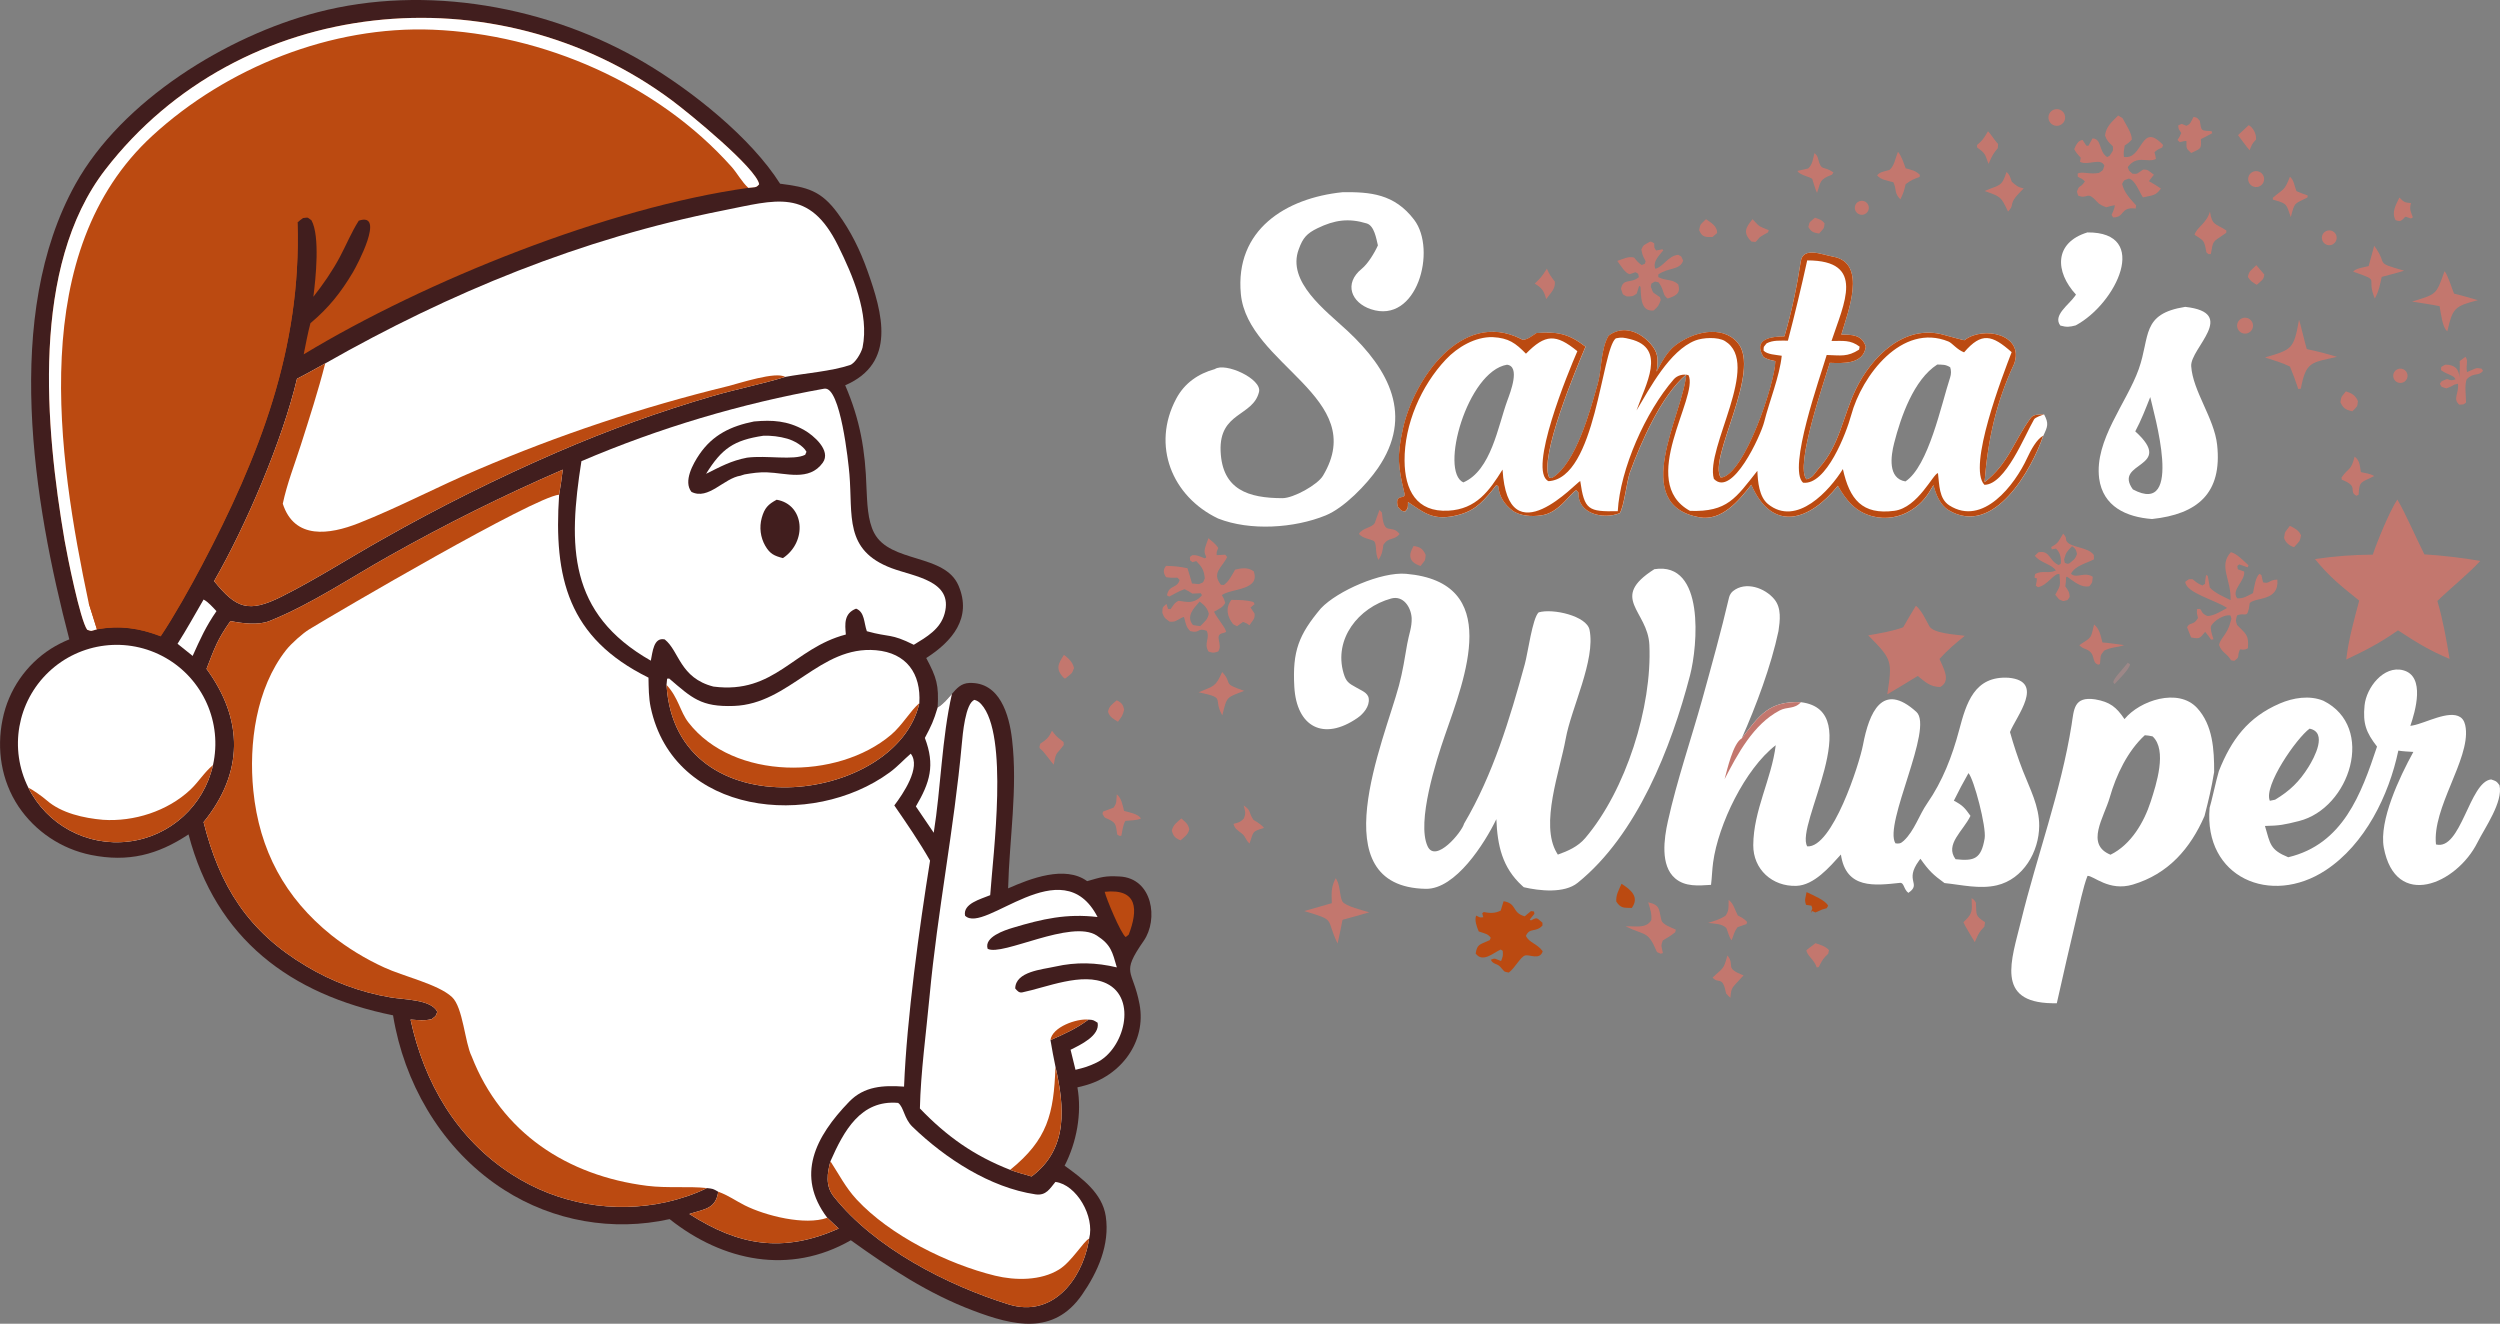 <?xml version="1.0" encoding="UTF-8"?>
<svg id="Layer_2" data-name="Layer 2" xmlns="http://www.w3.org/2000/svg" xmlns:xlink="http://www.w3.org/1999/xlink" viewBox="0 0 1323.79 700.95">
  <rect x="0" y="0" width="1323.79" height="700.95" fill="#808080" stroke="none"/>
  <defs>
    <style>
      .cls-1 {
        fill: #bb4a11;
      }

      .cls-2 {
        fill: #fff;
      }

      .cls-3 {
        fill: rgba(197, 147, 147, .04);
      }

      .cls-4 {
        fill: rgba(197, 147, 147, .42);
      }

      .cls-5 {
        fill: #c3776e;
      }

      .cls-6 {
        fill: #411e1e;
      }
    </style>
    <symbol id="Santas_Whisper" data-name="Santas Whisper" viewBox="0 0 1323.79 700.95">
      <g>
        <path class="cls-6" d="M36.71,338.55c-19.06-72.88-35.28-171.82,3.27-241.1C64.6,53.2,120.05,19.03,168.12,6.5c57.37-14.96,122.52-3.28,173.32,26.76,24.92,14.74,56.18,39.57,71.62,64.01,14.25,1.86,21.6,3.44,30.63,15.8,6.92,9.48,11.75,19.38,15.68,30.42,7.91,22.23,15.48,48.73-11.82,60.53,7.89,18.34,10.65,34.34,11.27,54.34.38,7.49.52,17.17,4.1,23.91,8.52,16.04,37.36,10.77,44.63,27.82,7.3,17.12-3.44,29.62-17.09,38.34,5.52,10.45,6.73,14.26,6.04,26.19,3.31-2.01,5-4.31,7.58-7.2,2.55-3,4.9-5.61,9.16-5.78,16.21-.62,21.15,16.9,22.66,29.87,3.07,26.23-1.43,52.58-2.08,78.89,11.83-5.21,30.1-12.34,41.85-3.82,7.69-2.18,9.39-2.89,17.21-2.47,17.5.94,20.62,22.76,12.73,34.1-12.43,17.88-5.7,14.82-2.19,33.62,3.67,19.61-9.66,37.96-29.49,43.1-1.14.29-2.27.58-3.41.85,2.44,13.8-.4,29.05-6.78,41.48,9.29,6.7,19.95,14.57,21.78,26.76,2.26,15.1-4.25,29.62-12.66,41.7-15.03,21.58-36.57,16.18-57.48,8.29-24-9.06-44.16-22.44-64.84-37.27-32.4,18.59-67.79,11.14-95.96-11.19-30.07,6.67-61.56,1.12-87.53-15.44-30.1-19.19-50.19-50.85-57.6-85.5-.5-2.31-.94-4.63-1.32-6.97-54.46-11.08-93.75-40.45-108.3-95.81-16.39,10.85-31.93,14.85-51.65,10.88-15.69-3.19-29.49-12.43-38.42-25.71-9.03-13.62-11.66-30.22-8.37-46.13,3.11-15.43,12.37-28.92,25.64-37.38,2.72-1.75,6.75-3.79,9.72-4.95Z"/>
        <path class="cls-2" d="M504.07,367.42c-5.37,23.42-5.86,49.87-9.64,73.54l-9.46-13.94c7.44-12.66,10.28-21.78,4.76-36.27,3.49-6.6,4.6-8.89,6.77-16.14,3.31-2.01,5-4.31,7.58-7.2Z"/>
        <path class="cls-2" d="M122.02,328.85c6.21,1.23,14.69,2.38,20.64,0,21.9-8.73,43.03-23.06,63.59-34.55,29.78-16.78,60.4-32.01,91.75-45.62-.58,4.48-1.12,8.81-1.93,13.26-2.97,44.08,4.72,75.83,47.31,96.88.1,5.22.1,10.73,1.17,15.73,12.16,57.2,85.37,64.6,126.54,34.46,4.19-3.07,7.33-6.64,11.17-9.93,5.62,7.13-4.17,21.42-8.71,27.41,6.52,9.45,13.24,19.24,18.93,29.23-5.66,35.36-12.32,83.39-13.77,119.66-10.97-.77-21.08-.28-29.1,8.03-17.86,18.5-28.46,39.03-11.56,61.43l6.05,5.71c-29.39,13.03-52.59,9.25-79.1-7.73,8.29-2.71,13.89-2.62,15.32-11.77-2.83-1.66-2.72-1.55-6.02-1.96-6.09,3.14-14.54,5.88-21.2,7.38-28.09,6.3-57.53,1.11-81.76-14.42-29.38-18.78-46.73-48.6-53.96-82.17,3.99.24,7.42.77,11.24-.26,2.62-2.17,1.75-.88,2.94-3.85-3.11-6.58-17.56-6.42-24.57-7.61-15.87-2.66-31.1-8.3-44.88-16.61-30.71-18.22-45.86-42.42-54.31-76.23,21.22-26.14,21.24-54.2,1.56-81.14,4.37-11.28,5.75-15.54,12.66-25.34Z"/>
        <path class="cls-1" d="M122.02,328.85c6.21,1.23,14.69,2.38,20.64,0,21.9-8.73,43.03-23.06,63.59-34.55,29.78-16.78,60.4-32.01,91.75-45.62-.58,4.48-1.12,8.81-1.93,13.26-13.47,1.32-116.76,61.83-132.28,71.27-3.44,2.09-9.56,7.52-12.33,11.04-15.86,20.2-19.82,49.63-17.33,74.36,3.17,31.58,16.72,56.79,41.39,76.62,8.58,6.78,17.95,12.5,27.9,17.05,10.01,4.67,28.57,8.84,35.9,15.66,5.9,5.49,6.79,24.17,10.46,31.47,15.71,40.4,50.67,63.19,92.87,68.5,10.77,1.35,22.16.13,31.65,1.19-6.09,3.14-14.54,5.88-21.2,7.38-28.09,6.3-57.53,1.11-81.76-14.42-29.38-18.78-46.73-48.6-53.96-82.17,3.99.24,7.42.77,11.24-.26,2.62-2.17,1.75-.88,2.94-3.85-3.11-6.58-17.56-6.42-24.57-7.61-15.87-2.66-31.1-8.3-44.88-16.61-30.71-18.22-45.86-42.42-54.31-76.23,21.22-26.14,21.24-54.2,1.56-81.14,4.37-11.28,5.75-15.54,12.66-25.34Z"/>
        <path class="cls-1" d="M380.33,631.06c5.01,1.7,9.26,4.8,14.02,7.19,11.06,5.55,31.9,10.78,43.71,6.59l6.05,5.71c-29.39,13.03-52.59,9.25-79.1-7.73,8.29-2.71,13.89-2.62,15.32-11.77Z"/>
        <path class="cls-1" d="M51.32,333.24c-3.3.88-2.45,1.18-5.16.23-3.76-5.31-10.57-39.29-11.94-47.21-10.22-59.99-18.08-145.1,21.52-196.41C127.12-2.67,262.89-15.9,355.68,53.07c9.23,6.86,44.91,36.07,46.3,44.5-1.67,2.03-2.21,1.42-5.73,1.91-74.48,10.41-170.95,49.15-235.43,88.15,1.1-5.48,2.12-11.1,3.56-16.49,9.63-8.09,16.07-16.16,22.52-27.02,2.03-3.41,17.37-32.08,3.08-27.27-3.92,6.15-6.55,12.71-9.97,19.13-3.96,7.46-8.86,14.53-14.08,21.17,1.25-9.59,3.62-32.2-1.02-40.52-2.67-1.83-1.24-1.46-4.43-1.17-1.23.92-1.97,1.33-2.96,2.46,2.18,66.32-20.14,123.71-50.76,181.67-5.98,11.31-14.61,26.76-21.69,37.31-11.46-4.37-21.57-5.82-33.77-3.69Z"/>
        <path class="cls-2" d="M51.32,333.24c-3.3.88-2.45,1.18-5.16.23-3.76-5.31-10.57-39.29-11.94-47.21-10.22-59.99-18.08-145.1,21.52-196.41C127.12-2.67,262.89-15.9,355.68,53.07c9.23,6.86,44.91,36.07,46.3,44.5-1.67,2.03-2.21,1.42-5.73,1.91-3.45-3.13-5.79-7.67-8.88-11.16-39.26-44.01-99.6-70.21-158.12-72.59-53.68-2.19-109.1,19.97-148.49,56.08C14.28,132.77,30.31,240.57,47.01,319.52l4.31,13.72Z"/>
        <path class="cls-1" d="M157.54,117.95c2.18,66.32-20.14,123.71-50.76,181.67-5.98,11.31-14.61,26.76-21.69,37.31-11.46-4.37-21.57-5.82-33.77-3.69l-4.31-13.72c4.8,1.53,12.49,4.1,17.27,3.84,16.31-.87,26.74-22.98,33.56-35.46,28.02-51.24,47.76-108.34,57.34-165.93.28-1.67,1.29-2.82,2.36-4.03Z"/>
        <path class="cls-2" d="M172.21,192.44c65.97-37.55,135.83-66.17,210.49-80.95,28.19-5.58,45.83-12.25,61.12,18.71,7.62,15.43,16.57,35.95,12.92,53.8-.74,3-3.96,8.38-6.62,9.28-9.85,3.34-24,4.36-34.41,6.31-11.33,3.53-26.12,6.55-38.23,10.08-28.06,8.18-55.57,18.12-82.39,29.74-31.73,13.74-62.7,29.18-92.77,46.25-17.7,9.94-35.25,21.26-53.4,30.32-17.38,8.68-23.86,6.15-35.55-8.28,16.79-29.09,36.26-74.7,43.9-107.16,4.77-2.38,10.2-5.53,14.94-8.11Z"/>
        <path class="cls-1" d="M157.26,200.55c4.77-2.38,10.2-5.53,14.94-8.11-3.68,14.47-8.41,29.07-12.95,43.32-3.32,10.4-7.25,20.26-9.51,30.97,6.18,19.16,24.74,16.4,40.21,10.29,21.38-8.45,41.69-19.33,63-28.33,42.91-18.39,87.28-33.19,132.64-44.25,6.06-1.54,25.43-7.93,30.12-4.85-11.33,3.53-26.12,6.55-38.23,10.08-28.06,8.18-55.57,18.12-82.39,29.74-31.73,13.74-62.7,29.18-92.77,46.25-17.7,9.94-35.25,21.26-53.4,30.32-17.38,8.68-23.86,6.15-35.55-8.28,16.79-29.09,36.26-74.7,43.9-107.16Z"/>
        <path class="cls-2" d="M436.58,205.81c8.47-1.26,12.68,39.09,13.2,45.26,1.85,21.87-2.93,40.29,22.33,49.79,11.95,4.49,32.79,6.59,28.1,23.96-2.25,8.33-9.48,12.43-16.34,16.61-12.5-6.23-12.52-3.74-24.86-7.19-1.6-4.45-1.08-10.14-5.69-11.95-6.5,2.52-5.92,8.15-5.43,13.7-27.8,7.25-37.56,31.75-70.1,27.57-17.88-4.6-18-18.73-25.8-24.97-5.95-1.34-6.43,6.83-7.37,11.25-43.88-24.98-43.81-60.85-36.75-105.64,41.31-17.64,84.49-30.52,128.7-38.41Z"/>
        <path class="cls-6" d="M399.33,223.17c9.75-.86,17.58-.42,26.48,4.54,4.81,2.69,14.52,10.85,9.85,17.32-7.19,9.98-19.42,5.41-29.56,5.08-4.18-.14-7.6.38-11.79,1.09.16-.05-2.29.69-2.05.66-8.97,1.3-17.15,13.14-26.12,8.6-4.4-5.51.79-14.86,4.17-19.82,7.17-10.52,16.86-15.04,29-17.48Z"/>
        <path class="cls-2" d="M404.2,230.73c4.26-.14,8.52.38,12.63,1.54,3.46.99,8.47,3.67,10.21,6.95l-.68,1.59c-6.08,3.13-20.28.17-30.8,1.53-8.56,1.65-14.01,4.76-21.69,8.55,8.34-13.43,14.68-17.81,30.33-20.16Z"/>
        <path class="cls-2" d="M375.31,303.16c34.54-2.97,46.58,33.12,9.46,39.44-32.79,3.75-47.32-33.33-9.46-39.44Z"/>
        <path class="cls-6" d="M411.26,264.62c14.83,2.54,16.27,22.32,3.31,30.91-4.58-1.21-6.82-2.18-9.35-6.5-2.57-4.49-3.24-9.83-1.86-14.82,1.47-5.24,3.36-7.15,7.9-9.6Z"/>
        <path class="cls-2" d="M487.1,586.96c.4-18.94,3.37-40.61,5.14-59.64,4.15-44.52,12.98-88.63,17.04-133.25.47-5.16,1.89-21.81,6.75-23.48,1.56.48,2.46,1.1,3.54,2.28,14.68,16.14,6.26,79.42,4.76,101.14-5,2.1-14.58,4.44-13.31,10.87,10.23,10.15,51.34-35.88,70.15.7-16.39-1.92-29.13.97-44.82,5.68-4.38,1.31-15.39,4.9-13.37,11.15,7.71,4.13,44.26-15.84,57.81-7.02,7.55,4.91,8.19,8.59,10.6,16.86-11.02-2.61-21.52-2.92-32.56-.44-7.04,1.59-21.06,2.58-21.26,11.59.98,1.14,1.96,2.45,3.73,2.09,12.69-2.59,31.81-10.91,44.62-4.73,16.55,7.99,9.27,35.03-5.35,41.95-4.35,2.06-6.37,2.62-11.08,3.77l-2.6-10.61c5.15-2.57,15.63-7.42,14.32-14.31-2.33-1.43-2.15-1.5-4.84-1.65-6.91,5.06-12.35,7.35-20.12,10.87.79,4.76,1.68,9.5,2.67,14.21,4.73,20.88,6.95,43.31-12.68,57.97-3.58-1.05-7.91-2.19-11.34-3.5-19.21-7.49-33.64-17.77-47.79-32.5Z"/>
        <path class="cls-1" d="M558.9,565c4.73,20.88,6.95,43.31-12.68,57.97-3.58-1.05-7.91-2.19-11.34-3.5,19.85-16.08,23.08-29.56,24.01-54.46Z"/>
        <path class="cls-1" d="M556.23,550.78c.83-6.98,14.04-11.57,20.12-10.87-6.91,5.06-12.35,7.35-20.12,10.87Z"/>
        <path class="cls-2" d="M15.03,417.13c-10.3-20.57-5.94-45.46,10.74-61.3,16.68-15.84,41.76-18.92,61.77-7.58,20.01,11.34,30.26,34.43,25.24,56.89-4.82,21.58-22.7,37.79-44.65,40.48-21.95,2.69-43.21-8.71-53.11-28.49Z"/>
        <path class="cls-1" d="M15.03,417.13c2.36.99,7.72,4.92,9.72,6.67,7.72,6.77,19.61,9.42,29.78,10.3,16.36,1.11,34.16-4.59,46.19-15.86,4.47-4.19,7.43-9.33,12.07-13.11-4.82,21.58-22.7,37.79-44.65,40.48-21.95,2.69-43.21-8.71-53.11-28.49Z"/>
        <path class="cls-2" d="M439.73,614.92c7.05-15.98,15.96-32.64,35.82-30.92,3.11,2.23,3.06,8.23,7.63,12.65,17.25,16.68,41.02,32.22,65.11,35.78,5.72.85,7.69-3.18,10.57-6.58,11.18,1.4,20.93,18.32,17.86,29.98-.09.64-.19,1.28-.31,1.91-3.82,20.25-19.31,40.12-42.32,32.95-32.64-10.18-71.09-29.88-92.64-57.13-4.51-5.7-3.43-12.39-1.72-18.64Z"/>
        <path class="cls-1" d="M439.73,614.92c4.54,6.96,8.01,13.89,13.85,20.2,17.69,19.1,48.34,34.26,73.31,40.37,10.79,2.63,24.27,2.71,33.92-3.28,6.71-4.16,12.89-14.9,15.92-16.37-.09.64-.19,1.28-.31,1.91-3.82,20.25-19.31,40.12-42.32,32.95-32.64-10.18-71.09-29.88-92.64-57.13-4.51-5.7-3.43-12.39-1.72-18.64Z"/>
        <path class="cls-2" d="M352.93,362.65l.32-3.27,1.09-.09c12.11,10.36,16.85,15.14,34.26,14.52,29.55-1.06,45.56-32.1,75.25-29.5,16.17,1.41,23.92,12.39,22.95,28.04-12.03,53.7-129.17,68.35-133.87-9.69Z"/>
        <path class="cls-1" d="M352.93,362.65c6.4,6.9,7.14,14.15,11.62,19.92,23.83,30.76,78.88,30.65,107.33,6.48,5.94-5.05,10.37-12.95,14.92-16.71-12.03,53.7-129.17,68.35-133.87-9.69Z"/>
        <path class="cls-2" d="M107.8,317.47c2.44,1.22,4.85,4.08,6.83,6.13-5.74,8.35-8.48,14.53-12.62,23.72l-8-6.43c4.71-7.4,9.36-15.79,13.79-23.43Z"/>
        <path class="cls-1" d="M584.95,472.22c17.68-1.85,17.73,9.61,12.73,22.68-.24.29-1.3,1.02-1.65,1.28-2.74-2.26-10.22-20.28-11.08-23.96Z"/>
        <path class="cls-2" d="M944.88,178.12c3.79-12.79,6.66-26.52,8.66-39.71,1.21-8.04,11.55-3.48,17.04-2.52,18.48,3.22,7.74,29.77,4.43,41.29,5.64.01,11,.03,12.96,6.43-1.37,9.47-12.18,8.75-19.07,8.51-3.16,10.58-18.55,54.68-12.34,61.68,3.5-.8,4.44-3.42,6.72-6.06,10.78-11.91,12.67-27.51,19.28-41.37,8.26-17.31,25.88-35.05,46.81-29.03,1.15.33,10.7,2.94,10.86,2.82,9.67-7.76,31.93-3.21,26.28,12.54-9.52,20.32-13.92,40.19-15.66,62.65,12.71-9.81,15.41-21.71,24.47-34.06,1.52-2.07,4.64-1.75,7.06-1.86,2.57,4.86,1.92,6.41-.41,11.3-6.08,17.81-26.03,53.77-50.04,39.48-4.53-2.7-6.87-8.45-8.09-13.34-3.28,5.74-5.97,9.61-11.69,13.21-6.05,3.9-13.45,5.12-20.43,3.37-9.21-2.37-14.07-8.45-18.5-16.2-14.9,18.49-34.56,25.18-45.85-.56-6.59,8.41-15.55,19.4-27.55,17.23-37.26-6.73-8.74-54.3-6.89-75.59-13.09,10.94-23.92,35.68-29.91,52.08-1.51,4.12-3.06,18.12-5.32,21.34-8.58,3.43-22.29.53-21.84-10.95l-1.14-1.23c-3.27,1.63-9.33,12.33-18.7,13.35-4.54.77-11.28.36-15.12-2.58-4.38-3.37-6.96-7.41-7.53-12.92-1.45-.69-.82-.67-3.01,2.02-6.2,7.59-10.51,11.82-20.71,13.85-11.01,2.2-15.84-1.91-24.06-7.46-.07,3.3.23,3.12-1.59,5.07-2.72-.64-1.43-.17-3.76-2.5-1.91-7.43,4.19-3.6,3.55-6.85-3.52-14.72-4.09-19.91-.88-34.54,5.74-26.15,31.09-63.26,62.4-47.58l1.05.53c2.72-.15,4.67-1.97,7.26-3.59,11.25-.86,17.09.37,25.97,7.21-5.17,12.28-24.7,58.76-19.23,69.32l1.42.25c12.83-7.67,20.41-36.2,24.35-50.14,2-7.1,1.5-18.34,5.7-25.26,7.51-5.73,16.55-2.25,22.36,4.5,3.85,4.47,3.83,7.66,3.21,13.23l-.16,1.33c2.63-5.04,5.51-10.58,10.07-14.04,8.97-6.81,24.25-11,32.71-1.43,13.24,14.96-15.81,61.56-8.78,71.6,12.51-1.22,28.86-50.7,28.87-61.72-2.86-.62-3.46-.68-6.17-2.03-6.12-9.82,4.17-10.98,10.93-11.07ZM774.87,255.44c14.74-6.33,18.33-29.83,23.34-43.48,1.56-4.24,6.94-17.98-.23-18.84-21.04,3.55-35.85,56.49-23.11,62.33ZM1008.96,254.93c12.26-8.08,19.01-40.89,23.7-55.17.53-1.61.58-3.62,0-5.29-2.54-1.55-3.88-1.32-6.84-1.45-12.5,8-19.31,27.82-22.83,41.57-1.78,6.95-3.46,18.78,5.98,20.34Z"/>
        <path class="cls-1" d="M944.88,178.12c3.79-12.79,6.66-26.52,8.66-39.71,1.21-8.04,11.55-3.48,17.04-2.52,18.48,3.22,7.74,29.77,4.43,41.29,5.64.01,11,.03,12.96,6.43-1.37,9.47-12.18,8.75-19.07,8.51-3.16,10.58-18.55,54.68-12.34,61.68,3.5-.8,4.44-3.42,6.72-6.06,10.78-11.91,12.67-27.51,19.28-41.37,8.26-17.31,25.88-35.05,46.81-29.03,1.15.33,10.7,2.94,10.86,2.82,9.67-7.76,31.93-3.21,26.28,12.54-9.52,20.32-13.92,40.19-15.66,62.65,12.71-9.81,15.41-21.71,24.47-34.06,1.52-2.07,4.64-1.75,7.06-1.86-1.2.41-4.67,1.54-5.3,2.62-4.91,8.39-15.14,34.59-26.29,34.67-9.12-9.43,9.76-58.16,14.41-70.25-10.31-9.1-15.85-10.8-25.19.1-3.74-1.4-6.26-4.91-8.26-5.73-24.62-10.07-45.85,17.99-51.53,39.01-2.52,9.33-13.14,37.24-25.47,35.74-8.33-7.39,9.21-56.29,12.51-67.62,7.52.22,10.94,1.14,17.15-2.84l.3-1.57c-4.9-3.7-8.74-2.99-14.89-3.02,6.45-19.61,18.51-42.69-12.88-42.65-3.12,14.23-6.52,28.4-10.21,42.49-4.06.04-7.82-.39-11.3,1.44-1.82,2.41-1.44,1.13-1.59,3.82,1.98,2.11,6.39,2.19,9.62,2.74-1.14,10.96-6.61,24.24-9.3,35.05-1.75,7.04-16.93,40.3-26.64,30.13-4.72-16.19,25.45-61.06,5.86-72.98-3.71-2.26-11.69-1.87-15.75-.26-13.58,5.39-23.95,25.04-31.08,37.04,4.59-13.36,16.46-33.02-3.42-37.81-3.2-.77-4.35-1.08-7.53-.39-7.66,5.97-10.46,74.18-35.63,75.63-11.23-5.27,10.57-58.1,15.27-68.83-11.37-9.28-16.96-9.13-27.22,1.33-5.51-5.62-9.14-8.31-17.59-8.77-9.18-.28-18.67,5.29-24.8,11.81-13.15,13.95-22.03,34.4-21.89,53.62.11,15.54,6.28,27.39,23.22,26.46,14.76-.8,21.61-10.45,28.66-21.75,2.86,47.32,39.65,6.1,41.15,6.07,2.2,15.32,4.22,16.29,19.86,15.95,1.26-22.42,14.79-52.73,29.68-69.86,1.79-2.07,5.1-2.96,7.78-2.16,5.7,11.36-27.41,56.44.8,71.86,19.89.67,24.23-6.79,35.67-21.21.23,5.8.93,13.76,5.58,17.56,15.22,12.42,32.87-7.42,39.7-18.5,3.55,16.11,10.25,24.38,27.28,22.11,12.48-1.67,20.56-19.73,23.07-19.96.76,6.04.46,13.56,6.03,17.11,17.74,11.28,34.64-10.82,41.25-25.21,1.89-4.11,5.04-9.94,8.45-11.71-6.08,17.81-26.03,53.77-50.04,39.48-4.53-2.7-6.87-8.45-8.09-13.34-3.28,5.74-5.97,9.61-11.69,13.21-6.05,3.9-13.45,5.12-20.43,3.37-9.21-2.37-14.07-8.45-18.5-16.2-14.9,18.49-34.56,25.18-45.85-.56-6.59,8.41-15.55,19.4-27.55,17.23-37.26-6.73-8.74-54.3-6.89-75.59-13.09,10.94-23.92,35.68-29.91,52.08-1.51,4.12-3.06,18.12-5.32,21.34-8.58,3.43-22.29.53-21.84-10.95l-1.14-1.23c-3.27,1.63-9.33,12.33-18.7,13.35-4.54.77-11.28.36-15.12-2.58-4.38-3.37-6.96-7.41-7.53-12.92-1.45-.69-.82-.67-3.01,2.02-6.2,7.59-10.51,11.82-20.71,13.85-11.01,2.2-15.84-1.91-24.06-7.46-.07,3.3.23,3.12-1.59,5.07-2.72-.64-1.43-.17-3.76-2.5-1.91-7.43,4.19-3.6,3.55-6.85-3.52-14.72-4.09-19.91-.88-34.54,5.74-26.15,31.09-63.26,62.4-47.58l1.05.53c2.72-.15,4.67-1.97,7.26-3.59,11.25-.86,17.09.37,25.97,7.21-5.17,12.28-24.7,58.76-19.23,69.32l1.42.25c12.83-7.67,20.41-36.2,24.35-50.14,2-7.1,1.5-18.34,5.7-25.26,7.51-5.73,16.55-2.25,22.36,4.5,3.85,4.47,3.83,7.66,3.21,13.23l-.16,1.33c2.63-5.04,5.51-10.58,10.07-14.04,8.97-6.81,24.25-11,32.71-1.43,13.24,14.96-15.81,61.56-8.78,71.6,12.51-1.22,28.86-50.7,28.87-61.72-2.86-.62-3.46-.68-6.17-2.03-6.12-9.82,4.17-10.98,10.93-11.07Z"/>
        <path class="cls-2" d="M875.98,301.4c26.97-4.29,22.96,40.69,18.92,56.19-9.99,38.35-28.06,84.51-59.52,109.89-7.07,5.71-20.23,4.25-28.51,2.32l-.83-.74c-10.66-9.72-13.13-21.5-13.7-35.3-6.13,12.7-21.59,37.18-37.36,36.89-56.04-1.02-22.05-78.36-14.19-107.73,1.95-7.29,3.08-14.55,4.35-21.97.86-4.97,2.57-8.9,2.35-13.76-.35-5.62-4.36-12.06-10.89-10.26-17.21,4.75-30.52,21.36-25.14,39.61,1.29,4.38,2.64,5.28,6.61,7.45,2.39,1.51,6.38,2.71,6.7,5.95.51,4.09-2.82,8.05-6.01,10.25-17.95,12.38-32.21,4.72-33.4-16.54-1.05-18.87,2.33-27.54,14.11-41.56,8.84-9.29,32-19.39,45.08-18.25,51.4,4.49,31.17,54.92,20.52,85.66-4.52,13.03-15.04,45.83-9.14,58.6,4.24,9.19,18.18-7.49,19.31-11.95,15.31-25.89,24.26-55.59,32.17-84.49,1.62-5.82,4.04-24.39,7.33-27.4,7.59-2.23,25.45,1.92,26.94,9.23,3.28,16.05-9.71,41.42-12.63,57.76-3.02,16.92-13.72,45.17-4.74,60.31l.59.97c5.37-1.92,10.65-4.22,14.5-8.75,21.53-25.32,35.46-69.47,33.97-102.3-.82-18.22-21.54-24.72,2.59-40.06Z"/>
        <path class="cls-2" d="M906.03,468.55c-6.57.39-13.65,1.16-19.04-3.46-7.94-6.79-5.84-21.14-3.83-30.17,4.86-21.91,12.23-43.2,18.26-64.79,4.93-17.85,9.91-35.7,14.13-53.73.3-1.27,1.09-2.59,2.09-3.39,6.69-5.38,17-1.71,21.95,4.37,3.8,4.66,2.96,11.27,2.14,16.8-3.88,18.38-11.89,39.77-19.47,56.81,9.19-12.07,14.52-19.98,31.37-19.16,35.45,4.36-3.4,65.38,3.34,76.34,13.27.94,27.59-43.56,29.52-53.75,3.23-17.04,10.17-33.85,28.27-17.45,9.39,8.5-17.5,59.35-11.1,69.59,1.87.26,2.77.18,4.44-1.39,5.63-5.3,8.06-13.56,12.4-19.81,8.09-11.65,13.24-24.97,16.88-38.71,3.8-14.33,8.04-28.91,26.3-27.76,19.42,1.9,3.94,20.44.64,28.74,1.94,6.95,4.22,13.79,6.83,20.52,3.7,9.5,8.71,18.78,8.64,29.14-.09,13.75-8.41,28.22-22.45,31.5-9.05,2.12-18.68-.26-27.7-1.2-6-4.35-8.25-6.51-12.74-12.86l-.77,1.03c-7.94,10.83,1.61,12.08-5.62,17.02-2.54-1.85-2.21-5.52-4.42-5.29-13.24,1.39-28.63,3.51-31.3-15.01-5.99,6.6-14.19,16.29-23.6,16.6-12.73.43-22.89-8.74-22.81-21.58.12-18.52,9.67-34.91,11.9-52.9-16.22,12.49-30.42,41.92-33.16,62.08-.52,3.83-.62,7.99-1.1,11.87ZM1043.4,432.01c-3.87,8.05-13.73,15.11-7.9,22.96,9.93,1.1,13.57-.16,15.4-11.01,1.01-6.02-5.67-31.41-8.56-34.59-2.86,5.06-5.18,9.39-7.74,14.61,4.59,2.41,5.75,3.72,8.8,8.03Z"/>
        <path class="cls-5" d="M922.26,391c9.19-12.07,14.52-19.98,31.37-19.16-3.54,3.84-7.15,2.2-11.29,4.37-13.98,7.31-22.39,23.3-29.15,36.37,1.39-5.11,4.54-19.04,9.08-21.58Z"/>
        <path class="cls-2" d="M710.92,101.76c14.61-.14,27.42.81,37.91,14.63,12.1,15.94,1.56,55.54-22.95,47.33-10.34-3.46-14.47-13.56-4.81-21.4,3.19-2.59,6.73-8.32,8.55-12.39-.86-3.54-1.9-10.39-5.9-11.61-9.61-2.93-17.09-1.84-26.05,2.51-5.6,2.72-7.78,5.06-9.94,11.1-6.54,17.26,14.31,32.57,25.82,43.3,21.91,20.43,35.19,44.92,16.01,72.76-5.86,8.5-17.73,20.89-27.58,24.92-16.61,6.79-40.05,8.34-56.98,1.65-24.43-11.65-35.39-38.69-22.17-63.46,4.38-8.21,11.57-13.21,20.43-15.66,5.58-3.76,25.08,5.22,23.41,12.09-3.19,13.13-21.21,10.5-20.34,31.41.86,20.46,14.8,24.81,32.72,24.85,5.88.01,18.67-7.1,21.5-11.91,24.82-41.42-39.97-58.6-43.5-96.21-3.19-33.99,23.79-50.81,53.85-53.89Z"/>
        <path class="cls-2" d="M1258.67,395.33c-5.79-7.49-7.55-12.17-6.6-21.79.93-9.42,10.11-21.35,20.44-18.63,11.95,3.15,6.36,22,3.8,29.46l1.35-.24c6.72-1.23,19.12-8.29,25.08-4.42,1.99,1.29,2.64,3.64,2.91,5.86,2.09,16.74-17.83,42.24-15.76,61.57,13.28,3.5,17.66-33.19,29.19-34.42,2.74.98,2.72.76,4.43,3.05,2.05,8.85-7.81,22.64-11.62,30.27-11.07,22.2-43.43,35.99-49.65,2.69-2.51-14.24,8.22-37.03,15.67-50.58-2.59-.17-5.42-.27-7.95-.69-5.02,23.8-17.68,49.65-38.45,63.33-29.11,19.18-64.69,3.86-61.48-33.09.61-1.43,3.65-15.46,4.89-19.4,6.6-16.59,15.32-28.51,32.31-35.81,6.95-2.98,15.61-4.48,23.05-1.43,27.91,13.92,14.07,56.95-12.99,63.71-7.91,1.98-10.27,2.43-17.96,2.59,2.83,9.62,2.67,12.62,12.33,16.57,29-6.91,38.62-33.37,47.02-58.61ZM1204.67,423.47c7.86-4.72,12.88-9.59,17.75-17.4,3.01-4.83,10.29-18.31.53-20.24-7.02,5.16-24.48,30.35-21.03,38.2l2.75-.57Z"/>
        <path class="cls-2" d="M1124.95,380.78c8.06-9.86,28.43-16.72,38.43-5.92,8.4,9.07,9.08,22.25,9.05,33.93-1.43,8.66-2.94,14.88-5.1,23.3-7.51,17.24-19.2,30.7-37.97,36.31-12.67,3.78-20.87-4.84-23.99-4.61-2.25,5.61-4.55,16.72-6.04,23.01-3.5,14.8-6.91,29.61-10.22,44.45-.85,0-1.69-.01-2.54-.02-30.12-.5-21.44-22.9-16.43-43.46,8.45-34.64,21.18-68.64,26.79-103.9,1.31-8.26,1.11-15.19,12.46-13.55,7.93,1.37,11.29,4.12,15.56,10.46ZM1117.55,452.59c10.82-5.31,17.71-17.07,21.31-28.2,2.88-8.91,8.86-27.19.97-34.46-1.85-.37-2.24-.48-4.12-.61-9.09,8.32-15.2,21.15-18.54,32.87-3.04,10.66-13.12,24.92.38,30.4Z"/>
        <path class="cls-2" d="M1157.1,162.49c28.34,3.14,2.59,21.9,3.18,31.39.82,13.17,12.2,27.54,13.73,41.68,2.78,25.71-10.47,36.71-34.47,39.27-13.58-1.01-26.01-6.57-28.01-21.55-2.52-20.27,14.57-39.81,20.98-57.86,6.15-17.32,1.15-29.23,24.59-32.93ZM1129.4,259.15c27.4,14.69,10.85-41.09,9.19-48.89-2.55,6.42-4.68,12.03-7.93,18.16,21.62,19.59-12.09,15.83-1.26,30.73Z"/>
        <path class="cls-5" d="M1269.43,264.51c4.2,7.04,10.21,20.92,14.32,29.04,8.31.43,21.51,1.99,29.58,3.47-6.35,6.93-15.59,14.28-22.7,21.2,2.94,10,4.79,20.41,6.46,30.68-10.92-4.58-17.51-8.75-27.32-15.12-9.91,6.93-16.66,10.32-27.4,15.45,1.28-10.87,4.08-20.66,6.87-31.2-9.65-7.76-15.63-12.41-23.41-21.99,10.13-1.52,20.35-2.3,30.59-2.35,2.4-7.1,8.93-23.09,13.03-29.19Z"/>
        <path class="cls-2" d="M1105.31,123.07c33.62-.27,15.29,37.8-6.22,49.24-3.26.86-4.82.99-8.11.08-4.11-5.33,4.41-10.9,7.71-15.56l.57-.83c-11.18-12.17-11.64-27.49,6.04-32.93Z"/>
        <path class="cls-5" d="M1121.62,61.17l2.26,1.36c1.76,3.3,5.13,8.22,4.93,11.39-1.33,1.5-2.04,2.02-3.74,3.09-.33,2.18-.75,3.9-.43,6.08,10.29,1.7,8.73-19.14,20.75-6.32l-.47,1.31c-1.96.95-2.5,1.04-4.08,2.5.42,1.5.53,2.05.74,3.6-4.55,2.24-9.91-2.38-14.89,4.27.84,2.52.38,1.56,2.52,3.54,2.98.26,2.41-.14,5.61-2.2,2.84-.08,2.75.64,5.7,2.73-.96,1.17-1.76,2.2-2.66,3.41,2.44,1.37,4.08,2.31,6.38,3.91-2.85,3.97-4.35,3.46-9.51,4.68-2.07-3.14-4.12-9.2-7.46-9.96-3.1,1.25-2.04.23-3.57,2.79.86,4.11,3.91,7.58,6.69,10.6l.73.78-.24,1.69c-8.34-1.05-5.62,4.81-11.95,4.7l-.8-1.33c.85-1.98,1.41-2.97,1.74-5.09-1.97.25-2.58.51-4.52,1.05-2.2-.83-3.56-1.31-5.17-3.13-5.27-5.95-4.78-.79-9.8-3.09l-.6-2.05c1.35-4.07,1.39-1.35,4.22-5.41-1.65-1.57-1.68-1.44-3.77-2.43l-.08-1.7c2.18-1.35,6.35.55,11.28-.38,2.72-1.97,1.8-.71,2.86-3.9-2.1-4.38-8.6.25-12.89-1.96l.39-2.19c-1.71-1.89-2.16-2.25-3.46-4.5.89-2.11,2.01-4.67,4.43-4.89l1.96,2.98,1.14.1,2.16-3.91c5.07.15,3.16,6.96,7.76,9.88l1.29-.69c1.87-3,1.93-2.09,1.73-5-2.12-2.13-3.14-2.82-4.15-5.68.49-4.72,3.66-7.33,6.97-10.64Z"/>
        <path class="cls-5" d="M639.88,284.99c2,1.75,3.82,2.96,5.21,5.21-.83,1.86-.89,1.74-.85,3.76,1.56-.13,2.98-.19,4.54-.24l1,1.22c-2.59,5.59-8.4,8.29-3.27,14.74l1.6.05c2.8-2.15,4.09-5,5.91-8.1,3.65-.83,6.56-1.35,9.84.86,3.62,10.16-11.48,8.95-16.88,12.59,1.1,1.91,1.17,2,1.8,4.1-1.12,2.42-3.5,3.33-5.94,4.75,2.21,4.37,5.85,7.94,6.41,10.66-.81.42-.64.37-1.87.67-4.75,1.13.34,5.99-2.35,9.74-2.64.77-2.44.8-5.07.03-2.77-4.36.97-7.06-1.03-11.05-5.4-1.82-3.02,1.59-8.67.21-2.17-2.23-2.16-3.28-3.04-6.45l-.29-1.08-1.02.34c-3.42,1.74-3.27,2.34-6.56,2.19-2.41-1.84-2.82-1.81-3.86-4.68.16-3.26-.19-2.56,2.18-4.75l.82,2.65,1.38.12c1.36-1.92,2.1-3.47,4.22-4.4,1.53.24,4.59.73,6.04.59,2.52-.25,4.83-1.55,6.34-3.59l-.64-1-4.44.19c-1.71-1.12-2.32-1.5-4.16-2.35-3.25,1.15-5.06,2.39-8.11,3.92l-1.17-.64c1.02-5.79,5.35-3.4,6.69-8.16l-1.16-1.21c-2.67.07-3.32.14-6.03-.26-1.5-2.2-1.69-3.95.02-6,4.79.17,6.63.34,11.32,1.26.86,2.67,1.66,5.37,2.4,8.08l3.63.34c2.87-1.27,1.89-.26,3.14-3.04-.4-4.31-1.46-6.05-4.51-9.16l-2,.56-1.31-.98-.05-1.76,1.24-.95c2.51-.12,3.4.42,5.72,1.32l.85.33c.58-.29,1.24-.02.25-2.14-1.01-2.16.78-5.61,1.74-8.49ZM635.58,331.52c2.23-2.28,3.92-3.46,4.52-6.54-.77-2.94-2.21-4.4-4.88-6.47-3.23,3.71-7.32,7.84-3.54,12.44,1.41.25,2.48.52,3.9.57Z"/>
        <path class="cls-5" d="M1014.5,320.76c3.17,2.6,5.24,7.51,7.1,10.81,2.2,3.89,13.75,4.39,18.8,5.09-5.46,4.48-8.71,7.1-13.41,12.26,2.03,4.81,6.3,11.65.37,14.87-5.39-.13-7.66-2.51-11.9-5.85-5.24,3.31-10.77,6.51-16.11,9.7,2.69-17.88,2.61-18.34-10.09-31.21,6.25-1.14,12.54-2.07,18.5-4.27,2.18-3.84,4.42-7.64,6.74-11.4Z"/>
        <path class="cls-5" d="M1181.3,292.39c3.15.73,6.73,4.63,9.33,6.96l-.45,1.06-4.49-1.55-1,.83.28,1.76,3.36,1.18c.61,5.14-7.11,9.73-3.7,14.18,3.19.29,5.44-1.27,8.37-2.74.64-3.03,1.29-8.4,3.41-10.2l1.04.65.86,3.81c3.46,1.09,2.98-1.34,7.59-1.42,1,11.66-11.43,9.13-14.63,12.42-1.18,9.33-2.24,4.48-6.73,6.57-.66,2.64-.84,2.53.03,5.05,4.68,4.81,6.27,5.15,5.75,12.29-2.51,1.56-4.01.14-4.3.8-1.77,4.09.52,3.39-2.94,5.9l-1.68-.3c-2.42-4.04-4.78-3.78-6.36-8.05.25-3.06,4.53-6.01,5.9-11.78.72-2.77.92-1.52.11-3.91-3.24-.69-8.57,2.63-10.17,5.43-.67,1.18.26,4.27.7,5.65l.5,1.55-1.26.17c-1.1-1.54-1.89-2.71-3.15-4.13-2.95,3.59-2.89,3.82-7.46,2.96l-2.12-5.4c1.61-3.03,3.31-.62,5.78-4.89-.59-2.68-.67-2.07-.52-4.69,3.6-.66.72,1.79,5.62,3.67,3.77-.28,6.88-2.44,10.32-4.29-6.09-4.15-21.98-8.04-22.13-13.89,2.46-1.63,1.19-1.33,3.83-1.34,2.09,1.67,2.69,2.32,5.23,3.33l1.35-.87c.14-1.8.26-2.91.57-4.69l.91.46,1.07,6.18c2.65,2.93,7.32,4.84,11,6.69.44-11.03-6.58-17.96.16-25.42Z"/>
        <path class="cls-1" d="M796.16,477.2c7.36,1.26,4.15,6.03,11.19,8.01l3.33-2.77,1.61.2.2,1.26-2.45,2.98.6.53c3.59-1.99,3.09-1.24,6.11,1.18v1.51c-3.62,3.86-6.76.86-8.75,5.45,1.76,3.79,5.87,3.96,8.89,8.16-1.5,4.89-6.92,1.59-9.29,2.22-2.45.65-5.43,6.68-8.66,9.06-3.01-.55-2.07-.4-4.63-3.15-1.82-1.8-3.66-1.09-4.91-3.65,2.53-1.02,2.01-.53,5.45.71,1-2.74,1.08-2.57.86-5.44l-1.11-.66c-4.01,1.87-9.56,7.14-13.21,2.09.75-4.79,2.08-4.67,6.37-6.6l1.14-.51.45-1.25c-1.48-2-2.91-2.15-5.33-2.98l-1.01-.34c-1.03-2.4-2.35-5.94-1.37-8.38,2.38,1.05,1.51,1.09,3.77.86l-.55-2.1.77-.65c3.25.63,5.89.78,9.01-.76l1.54-5Z"/>
        <path class="cls-5" d="M873.83,127.94c1.07.12,1.05.32,2.1.95.17,2.61-.26,1.8,1,3.74l3.37-.62.45.52c-2.34,2.98-5.66,5.9-4.25,9.79,4.21-.93,6.71-6.82,12.06-7.39,2.33,1.18,1.32.33,2.69,3.08-1.68,5.14-7.69,3.5-13.13,7.3l-.03,1.43c4.62,2.28,7.16.83,10.51,3.78,1.63,4.82-1.4,6.26-5.55,7.56-2.87-1.91-1.58-4.14-4.73-8.51-2.63-.65-1.37-.78-3.89.61l-.29,1.61c1.52,3.91.54,2.53,4.08,5.04,1.12.73.61.31,1.17,2.05-1.28,3.29-1.16,3.13-3.74,5.53-7.19.76-6.61-7.72-6.99-12.58l-.7-.48-1.31,4.15c-2.37,1.67-2.5,1.44-5.34,1.45-2.8-1.53-1.63-.42-2.97-4.08,1.26-5.8,5.09-2.43,9.46-6.11l-.35-1.8-1.43-.83-3.07,1.06c-2.4-.43-4.66-4.52-6.58-7.03,3.5-1.14,5.75-2.53,8.88-1.78,1.63,1.93,1.97,2.53,4.06,3.98l1.69-.74.38-1.32c-1.47-2.86-1.68-2.97-2.26-6.24,1.28-2.8,1.48-2.19,4.72-4.15Z"/>
        <path class="cls-5" d="M1092.49,282.58c2.17,2.37,1.15,2.79,1.76,3.89,2.07,3.71,11.31,2.92,14.45,7.42.03.76.07,1.51.1,2.27-4.07,2.17-9.99,3.35-12.18,7.65,3.02,2.83,6.98-1.33,11.53,1.61-.54,3.83.23,2.31-1.81,5.02-4.49.85-7.89-2.42-11.88-5.12l-.46.43c0,1.61-.11,3.12-.4,4.71,1.51,2.27,2.23,2.91,2.31,5.65-1.51,2.21-.5,1.41-3.36,2.18-2.89-.99-2-.7-4.25-3.38,3.04-5.36,2.6-4.56,2.22-10.93-2.82-.76-6.24,6-11.41,6.97l-1.14-.87c1.88-7.63-1.59-1.01-.32-6.17,4.28-2.1,6.67.07,10.96-1.8-2.09-3.38-8.58-4.2-11.11-7.84l1.89-1.84c6.28-1.18,5.5,4.59,10.74,6.77l1.11-.76c.26-2.87-.34-6.01-2.61-7.97l-2.17.46-.31-1.27c4.21-2.27,3.77-3.14,6.33-7.07ZM1095.62,298.4c2.27-1.83,3.25-2.26,4.18-5.04-.43-1.85-.45-2.72-2.63-4.14-2.77,3-3.2,3.19-4.2,6.99l.38,1.85c1.69.56.92.54,2.28.34Z"/>
        <path class="cls-5" d="M1217.38,169.35c.4.86,3.23,12.68,4.1,15.5,6.02,1.26,10.1,2.33,15.98,4.12-13.86,3.09-16.4,2.54-19.14,16.84-.45.06-.9.11-1.35.17-1.46-4.4-2.61-7.57-4.4-11.88-4.25-2.1-8.69-3.36-13.22-4.82,14.49-4.23,15.25-4.48,18.01-19.93Z"/>
        <path class="cls-5" d="M1294.41,143.6c1.62,1.67,3.82,8.89,5.03,11.87,4.21.98,8.45,2.28,12.61,3.48-12.51,3.23-13.33,4.26-16.14,16.47-2.64-1.85-3.35-9.39-4.11-13.3-4.52-.92-9.96-1.68-14.57-2.44,13-4,12.72-3.37,17.18-16.08Z"/>
        <path class="cls-5" d="M707.24,465.04c2.56,3.18,1.94,9.39,3.59,12.31,1.38,2.44,11.24,4.85,14.23,5.72-4.71,1.38-9.43,2.71-14.17,3.98-.8,4.19-1.67,8.38-2.62,12.54-6.62-13.61-.23-11.93-17.64-17.17l14.57-4.16c-.11-5.67-.49-8.17,2.04-13.22Z"/>
        <path class="cls-5" d="M872.76,477.79c6.64,1.44,5.54,4.08,7.02,9.52.64,2.36,5.38,3.88,7.61,4.94l-.34,1.4c-2.54,1.97-3.8,2.73-6.6,4.35-1.14,3.41-.69,2.63.08,6.67l-1.18.34-1.96-.89c-4.88-11.38-5.56-8.33-16.67-13.62,5.24-.25,10.8,1.44,13.67-3.25.34-3.58-.65-5.98-1.64-9.45Z"/>
        <path class="cls-5" d="M1305.49,188.95c1.76,2.46.08,3.59.81,8.08l2.77-1.18c2.57-1.11,2.16-1.1,5.07-.62l.63,1.17c-2.61,3.1-4.68.49-8.64,4.43-1.2,3.4-.34,8.15-.33,12.29-1.75,1.47-.8.85-3.59,1.15-3.6-3.15-.09-5.73-.66-11.06l-1.81.41c-1.87,1.08-2.27,1.27-4.29,2.02-3.11-1.08-2.15-.11-3.52-2.41,1.37-2.09.86-1.21,3.8-2.53,2.36.8,2.19.85,4.57.16-.9-2.24-4.19-2.29-7.77-4.89l.15-1.68,2.08-1.19c4.76-.1,7.53,2.17,7.49,7,.14-2.97.34-5.94.21-8.91l3.03-2.27Z"/>
        <path class="cls-5" d="M1004.99,80.35c2,2.4,2.96,5.79,4.08,8.77,3.55,1,4.83,1.05,7.5,3.4l-.09,1.15c-3.79,1.42-4.2,1.53-7.42,3.86-.92,3.86-1.08,4.5-2.78,8.03-3.48-3.56-1.75-4.87-3.74-9.09-3.09-.76-6.8-1.32-8.58-3.64,1.59-1.78,3.13-1.89,5.51-2.56l1.05-.29c2.62-2.19,3.11-6.24,4.48-9.63Z"/>
        <path class="cls-5" d="M1257.18,130.19c7.9,10.54-.76,8.37,15.87,13.15-3.76,1.19-8.07,2.24-11.91,3.28-1.02,4.71-1.34,7.1-3.64,11.44-4.98-11.89,3.79-8.84-11.47-14.23,1.4-1.75,5.52-2.24,8.2-2.93.96-3.58,1.94-7.15,2.95-10.71Z"/>
        <path class="cls-5" d="M730.45,270.04l1.31,1.38c1.06,13.37,4.79,5.49,9.34,11.35-3.09,3.69-5.82,1.42-8.59,5.75-.61,4.04-.53,4.49-2.5,7.94-2.1-2.65-.68-9.03-2.67-10.06-2.13-1.09-5.55-1.22-7.78-3.68,1.93-3.31,6.94-3.18,8.41-5.8-.05.09,2.23-6.27,2.47-6.88Z"/>
        <path class="cls-5" d="M1161.52,61.87c2.47.68,1.34.1,3.34,2.11.78,5.88.78,5.06,6.19,5.47l.38,1.05c-2.07,1.16-3.92,2.1-6.05,3.16.46,5.76-.35,4.86-5.11,7.36-3.14-2.84-2.34-2.43-2.52-6.4-1.58.15-.97.04-2.49.4l-1.06.26-1.17-1.16c1.02-1.59,1.26-1.96,1.99-3.69-1.49-2.42-1.39-1.51-1.61-4.03,2.59-1.09,1.22-.97,4.28.21,2.37-.93,2.21-1.9,3.85-4.72Z"/>
        <path class="cls-5" d="M652.03,317.64c4.35.11,7.45-.04,11.67,1.12l.63,1.14-2.17,1.8,2.17,3.22c.15,3.02-.65,3-2.73,6.19-1.58-1.16-1.55-1.13-3.4-1.8-1.09.74-2.15,1.51-3.2,2.3l-2.09-1.13c-3.17-4.14-4.1-8.62-.88-12.83Z"/>
        <path class="cls-5" d="M1170.21,112.06c1.1,7.33,2.86,6.24,8.69,9.94l-.05,1.27-1.06.72c-6.58,4.49-5.75,3.26-7.11,10.49-1.7.14-.89.35-2.37-.88-.11-.67-.24-1.34-.37-2.01-.88-4.26-1.31-4.28-5.07-6.74l-.82-.53c1.18-4.07,6.21-5.79,8.17-12.28Z"/>
        <path class="cls-5" d="M1062.47,91.06c1.34,1.14,1.77,2.14,2.31,3.74l.46,1.4c2.54,2.19,3.09,2.88,6.35,3.57-2.09,2.14-5.58,5.3-6.11,8.09-.42,2.23-.59,2.34-2.19,4.16-3.89-8.18-3.89-7.83-12.42-10.89,7.63-3.33,9.1-1.88,11.6-10.08Z"/>
        <path class="cls-5" d="M647.17,355.86c6.01,6.5-.79,5.74,11.68,9.96-9.42,3.63-9.15,2.72-11.61,12.99-5.3-9.21,2.46-9.08-12.56-12.24,8.35-3.49,8.88-2.77,12.48-10.72Z"/>
        <path class="cls-5" d="M591.38,420.63c2.58,2.2,2.94,5.41,3.84,8.78,2.59.69,7.72,1.62,8.91,4.02-2.18,1-5.6,1-8.18,1.22-1.22,1.59-1.72,5.63-2.18,7.89-1.43.13-.66.25-2.2-.68-.87-6.38-.69-6.28-6.57-8.95-1.34-2.24-1.34-1.23-.96-3.14,1.88-.67,3.76-1.37,5.61-2.12,1.89-2.68,1.33-3.22,1.72-7.02Z"/>
        <path class="cls-5" d="M1108.87,330.7c3.02,2.55,3.33,5.63,4.41,9.5,3.56.22,7.9.93,11.49,1.42-4.32,1.42-6.12.8-10.6,2.89-2.45,3.07-1.68,2.5-2.2,7.11l-.87.33c-4.03-1.17-.84-6.15-6.86-8.29-1.49-.53-2.11-1-3.22-2.05,7.05-4.55,5.94-3.45,7.84-10.9Z"/>
        <path class="cls-5" d="M1212.57,93.57c2.2,2.02,2.16,4.35,3.43,7.64,2.3,1.02,3.6,1.48,5.95,2.26l-.09,1.08c-7.35,3.72-6.64,2.32-8.85,10.42-2.37-6.41-1.49-7.09-8.43-8.96l-1.06-.28v-1.02c5.89-5.11,5.95-3.34,9.05-11.13Z"/>
        <path class="cls-5" d="M1246.82,241.78c2.75,2.15,2.69,4.57,3.3,8.21,2.29.49,5.17.86,7.05,2.08-6.79,3.56-7.9,2.29-8.25,9.87l-1.14.6c-4.7-2.6,1.86-4.77-7.79-8.56l-.14-1.09c3.95-5.65,4.98-3.33,6.97-11.11Z"/>
        <path class="cls-5" d="M914.68,505.92c4.44,5.38-2.1,6.48,8.56,10.56l-4.31,4.68c-2.47,2.64-2.22,3.64-2.67,7.17-.59-.45-1.65-1.62-2.22-2.2-2.01-9.89-3.82-4.8-7.19-8.44,5.54-5.46,5.72-3.81,7.84-11.77Z"/>
        <path class="cls-5" d="M960.77,81.05c1.18,1.08,1.51,1.38,1.94,3.05,1.8,7.04,2.68,3.31,8.1,7.22l-.73,1.18c-6.49,2.44-5.91,3.41-7.93,9.68-1.03-2.11-1.89-5.65-2.5-7.29-.43-1.17-6.71-2.01-7.87-4.38l5.62-1.28c2.34-1.94,2.63-5.1,3.37-8.18Z"/>
        <path class="cls-5" d="M915.35,476.55c2.54,1.77,3.13,4.92,4.84,8.19,2.22,1.21,3.23,1.59,4.97,3.48l-.39,1.11-4.68,1.61c-1.65,2.16-2.24,4.41-3.17,6.98-1.46-1.82-1.78-4.21-2.81-6.52-2.34-2.36-6.15-2.26-9.64-2.69,3.43-1.13,6.07-1.79,9.12-3.73,2.09-2.72,1.66-4.75,1.75-8.43Z"/>
        <path class="cls-5" d="M658.55,426.52c4.16,2.71,2.48,3.65,5.1,7.51.31.45,3.59,1.78,5.65,4.36-6.63,2.1-5.32,1.65-7.64,8.25-2.23-1.85-1.81-3.49-4.16-5.34-2.08-1.64-3.76-2.46-4.33-5.05,2.86-.82,3.24-.68,5.42-2.76,1.26-3.04.78-3.78-.05-6.96Z"/>
        <path class="cls-5" d="M557.03,386.9c1.78,2.49,2.56,3.21,4.96,5.09l1.19.92.09,1.6s-2.35,2.94-2.36,2.94c-2.24,2.19-2.13,3.61-2.76,6.47-.06.33-.12.66-.18.99-.91-.76-5.23-7.1-6.99-8.29-.94-.63-.42-1.62-.17-2.78,3.52-2.47,4.42-3.03,6.22-6.94Z"/>
        <path class="cls-5" d="M1043.98,475.58c1.72,1.15,1.14.63,2.31,2.4.32,6.75-.47,6.82,4.83,10.36l-.38,2.37c-2.75,2.83-3.02,3.53-4.63,7.19l-.42.98c-1.48-2.58-5.27-8.55-6.03-10.56l1.17-1.16c3.76-3.63,3.37-5.44,3.2-10.29l-.05-1.29Z"/>
        <path class="cls-5" d="M1052.69,69.51c1.02.9,3.08,4.13,4.39,5.66l.95,1.1-.18,2.21c-2.55,3.08-2.71,3.55-4.44,7.29l-.46,1.01c-1.64-4-1.2-5.28-5.15-8.02-1.08-.75-.81-.39-.97-1.92,2.94-2.57,3.32-3.12,5.36-6.5l.49-.84Z"/>
        <path class="cls-1" d="M858.62,467.99c5.28,3.29,9.51,7.18,5.43,12.78-4.2-.15-5.79.31-8.19-3.36-.29-3.5,1.32-6.11,2.76-9.43Z"/>
        <path class="cls-5" d="M961.34,499.43c2.55.87,5.35,1.63,7.12,3.69l-.38,1.87c-2.5,2.42-2.85,2.87-4.47,5.97l-.37.74-.28.41-.99.15c-1.21-4.06-5.39-6.47-5.43-9.17l4.79-3.66Z"/>
        <path class="cls-5" d="M819.09,142.27c1.48,3.33,2.01,3.92,4.24,6.89.23,3.97-1.81,5.37-4.59,9.2-1.23-4.36-2.14-5.77-6.06-8.2,2.97-2.88,3.72-3.63,5.93-7.12l.48-.77Z"/>
        <path class="cls-5" d="M928.02,116.05l.86.96c2.89,3.12,2.6,2.78,6.69,4.46l1.02.41-.41,1.16c-1.22.67-2.21,1.21-3.4,1.96l-.88.56c-.68.84-1.56,1.75-2.3,2.56l-2.18-.21c-4.66-4.6-3.07-7.44.6-11.86Z"/>
        <path class="cls-5" d="M1270.53,104.62c2.56,2.51,2.51,2.54,6.13,2.94-.94,3.33-.19,4.29.99,7.55l-1.04.59-2.68-.91h-.32c-2.23,2.28-2.28,2.67-5.08,1.81-2.33-4.01.12-8.23,1.99-11.97Z"/>
        <path class="cls-1" d="M956.61,472.38c3.19,1.54,10.17,4.39,11.41,7.25-1.11,1.91-.36,1.06-3.13,1.97l-3.59,1.57-1.89-.82c-.34.82-.06.64-.56.84.88-2.61,1.04-1.46.33-3.63l-2.83-.42c-1.01-2.8-.33-3.33.26-6.77Z"/>
        <path class="cls-5" d="M1190.75,66.28c2.31,1.21,4.21,4.89,3.83,7.62-2.07,2.23-2.26,2.79-3.37,5.66-1.3-1.34-4.83-6.27-6.14-8.01l5.68-5.26Z"/>
        <path class="cls-5" d="M563.4,346.75c2.72,2.15,4.55,3.82,5.31,6.98-1.24,3.47-1.24,2.66-4.45,5.44l-.7.04c-4.85-4.76-3.33-7.67-.16-12.46Z"/>
        <path class="cls-5" d="M625.53,433.38c2.26,2.05,3.51,2.74,4.22,5.68-.67,2.94-2.33,3.89-4.63,5.92-2.93-1.23-3.85-2.26-4.62-5.14.74-3.18,2.56-4.25,5.03-6.47Z"/>
        <path class="cls-5" d="M1242.18,207.23c3.07.93,5.11,2.14,6.37,5.16-.35,3.46-.13,2.29-2.91,5.39-3.52-.73-4.85-1.58-6.35-4.78.53-3.56.44-2.54,2.89-5.77Z"/>
        <path class="cls-5" d="M1212.52,278.43c2.66,1.36,4.79,2.36,5.92,5.07-.73,3.75-.82,2.87-3.66,6.22-2.43-.6-4.54-2.41-5.31-4.82.49-3.97.42-2.82,3.05-6.46Z"/>
        <path class="cls-5" d="M591.32,370.82c2.58,1.21,3.36,2.29,3.94,4.94-.81,3.32-1.2,3.58-3.3,6.4-2.58-1.64-4.33-2.4-5.24-5.27.47-2.98,2.27-4,4.6-6.07Z"/>
        <path class="cls-5" d="M903.35,116.05c2.8,1.93,6,3.77,5.9,7.33l-2.47,2.13c-3.8.09-5.62.04-7.06-3.68.82-3.8.51-2.58,3.63-5.78Z"/>
        <path class="cls-5" d="M748.53,289.11c3.61.52,4.89,1.51,6.39,4.72-.35,3.69-.19,2.49-2.7,5.87-6.12-1.98-6.71-5.6-3.69-10.59Z"/>
        <path class="cls-5" d="M1088.37,57.84c1.6-.27,3.22.35,4.22,1.63,1,1.27,1.23,2.99.58,4.48-.64,1.49-2.04,2.51-3.66,2.66-2.37.22-4.48-1.48-4.79-3.83-.31-2.36,1.3-4.54,3.65-4.93Z"/>
        <path class="cls-5" d="M1194.76,140.4c1.39,1.68,2.8,3.33,4.23,4.97-.43,3.06-1.09,2.7-3.98,5.46-2.34-1.48-3.28-1.81-4.73-4.21.7-3.36,1.58-3.24,4.47-6.21Z"/>
        <path class="cls-5" d="M1192.37,91.27c1.29-.83,2.93-.9,4.28-.18,1.35.72,2.21,2.11,2.25,3.64.03,1.53-.76,2.96-2.08,3.74-1.99,1.17-4.54.53-5.75-1.43-1.21-1.96-.63-4.53,1.31-5.78Z"/>
        <path class="cls-5" d="M1188.2,168.27c2.12-.3,4.13,1.04,4.67,3.11.54,2.07-.56,4.22-2.55,4.99-1.51.59-3.23.25-4.41-.86-1.18-1.11-1.62-2.8-1.13-4.34.49-1.55,1.82-2.67,3.42-2.9Z"/>
        <path class="cls-5" d="M961.03,115.27c2.42.87,3.54,1,5.11,3.04-.37,3.28-.36,2.35-2.89,5.36-3.11-.49-4.2-.9-5.7-3.48.73-3.23.53-2.23,3.48-4.91Z"/>
        <path class="cls-5" d="M1232.75,122.05c1.92-.31,3.78.83,4.37,2.68.59,1.85-.27,3.86-2.01,4.72-1.38.68-3.03.48-4.22-.5-1.19-.98-1.69-2.56-1.29-4.05.4-1.49,1.64-2.6,3.16-2.85Z"/>
        <path class="cls-5" d="M1270.31,195.27c2.05-.4,4.04.93,4.45,2.98.41,2.05-.92,4.05-2.97,4.46-2.06.41-4.06-.92-4.47-2.98-.41-2.06.93-4.05,2.99-4.46Z"/>
        <path class="cls-5" d="M983.85,106.91c1.18-.76,2.68-.8,3.89-.09,1.21.71,1.92,2.03,1.84,3.43-.08,1.4-.95,2.63-2.24,3.19-1.77.76-3.83.04-4.75-1.66-.91-1.7-.37-3.82,1.25-4.87Z"/>
        <path class="cls-3" d="M1172.43,408.79l2.5-.47c-1.24,3.94-4.27,17.97-4.89,19.4l-2.7,4.38c2.16-8.42,3.67-14.65,5.1-23.3Z"/>
        <path class="cls-4" d="M1126.69,350.92l1.2.86c-.36,2.58-5.94,7.99-8.18,10.43l-.75-.98c.41-2.32,5.39-7.12,7.73-10.3Z"/>
      </g>
    </symbol>
  </defs>
  <g id="Layer_1-2" data-name="Layer 1">
    <use width="1323.79" height="700.95" xlink:href="#Santas_Whisper"/>
  </g>
</svg>